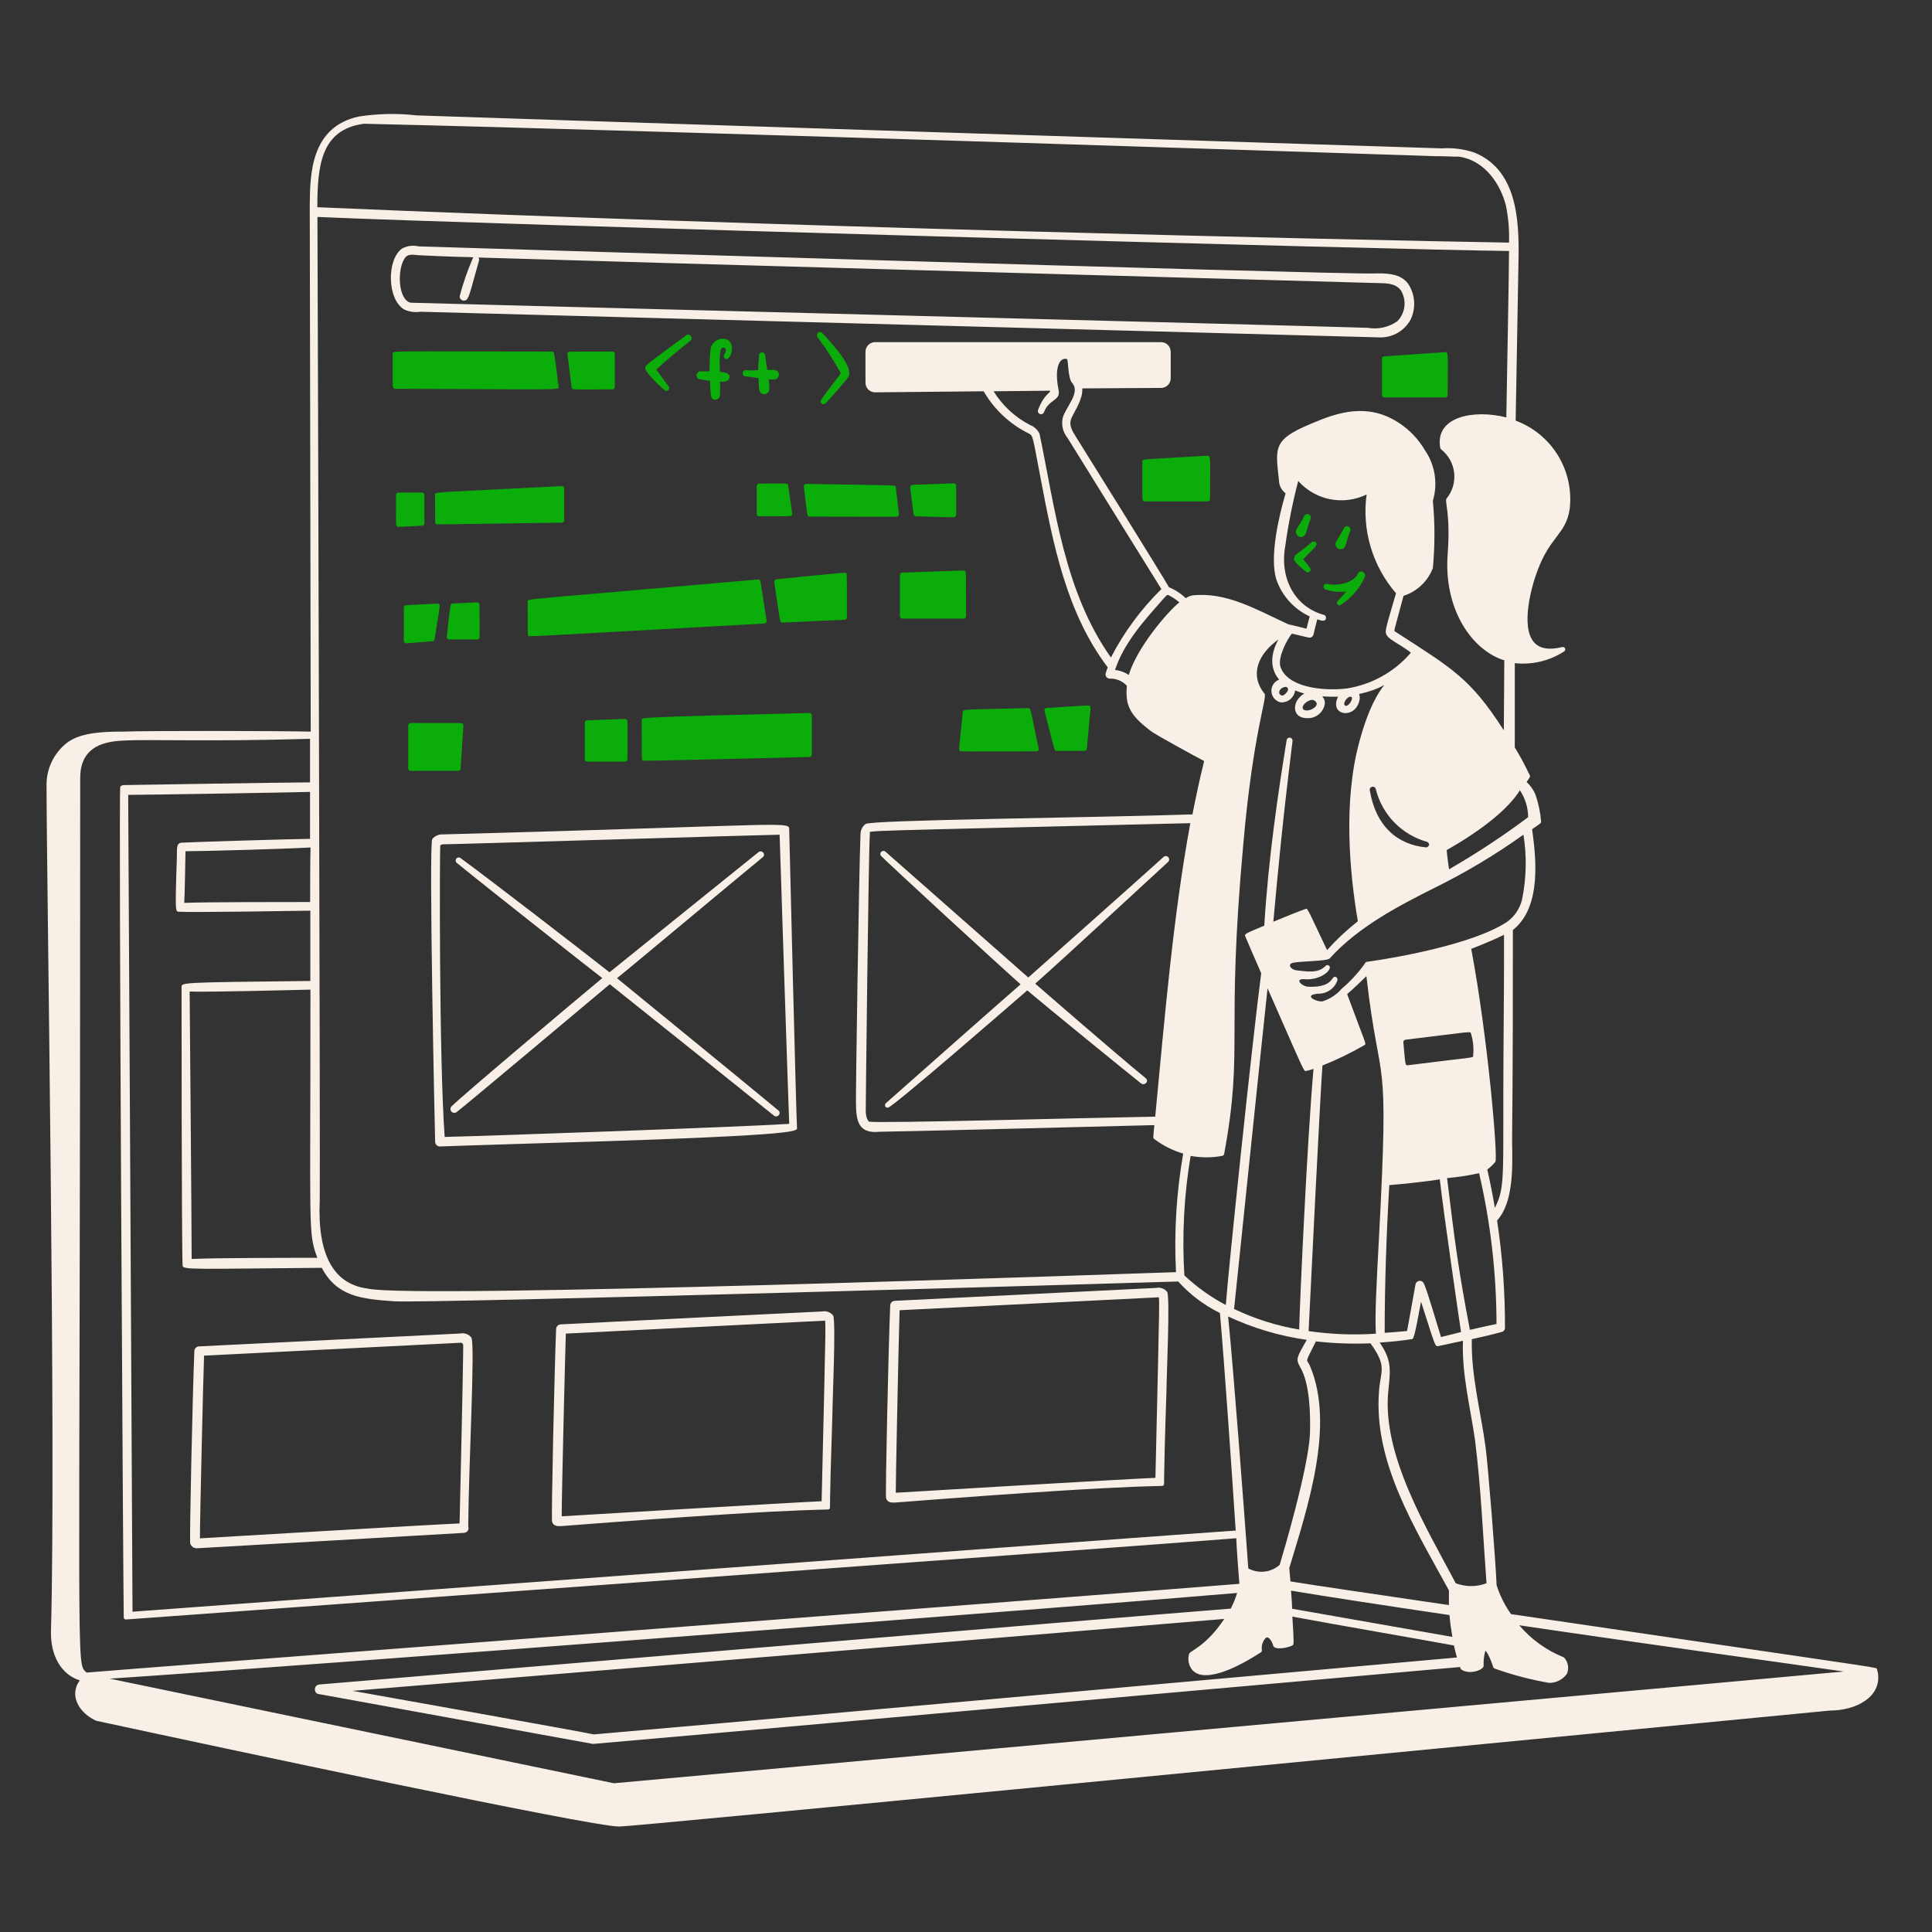 <svg width="500" height="500" viewBox="0 0 154 154" fill="none" xmlns="http://www.w3.org/2000/svg">
<rect x="0" y="0" width="154" height="154" fill="#333333" stroke="none"/>
<path d="M107.314 47.148C107.096 47.417 106.864 47.673 106.617 47.915C106.59 47.946 106.573 47.985 106.568 48.026C106.563 48.067 106.57 48.108 106.588 48.145C106.605 48.183 106.633 48.214 106.669 48.236C106.704 48.257 106.744 48.268 106.785 48.267C107.674 47.722 108.377 46.92 108.801 45.968C108.909 45.646 108.41 45.355 108.25 45.707C107.828 46.635 106.234 46.688 105.812 46.543C105.754 46.521 105.69 46.524 105.634 46.55C105.578 46.576 105.534 46.623 105.513 46.681C105.492 46.739 105.494 46.803 105.52 46.859C105.546 46.915 105.593 46.958 105.651 46.98C106.185 47.164 106.754 47.222 107.314 47.148ZM104.532 43.239C104.171 43.56 103.789 43.857 103.39 44.128C103.315 44.177 103.253 44.244 103.212 44.323C103.17 44.402 103.15 44.491 103.152 44.58C103.152 44.856 104.118 45.577 104.126 45.584C104.166 45.615 104.216 45.63 104.267 45.627C104.317 45.623 104.365 45.603 104.401 45.568C104.438 45.533 104.461 45.486 104.467 45.436C104.472 45.386 104.46 45.335 104.432 45.293C104.379 45.194 104.072 44.818 103.88 44.565C104.746 43.699 105.137 43.415 104.846 43.201C104.797 43.17 104.739 43.158 104.682 43.165C104.625 43.172 104.572 43.198 104.532 43.239ZM103.865 42.771C104.172 42.633 104.095 42.281 104.463 41.361C104.477 41.328 104.485 41.292 104.486 41.256C104.487 41.219 104.481 41.183 104.467 41.15C104.454 41.116 104.434 41.085 104.409 41.059C104.384 41.032 104.354 41.011 104.321 40.997C104.288 40.982 104.252 40.974 104.216 40.974C104.18 40.973 104.143 40.979 104.11 40.992C104.076 41.005 104.045 41.025 104.019 41.05C103.993 41.075 103.972 41.105 103.957 41.139C103.528 42.035 103.19 42.219 103.328 42.534C103.345 42.587 103.373 42.636 103.41 42.677C103.447 42.718 103.492 42.751 103.543 42.774C103.594 42.796 103.649 42.808 103.704 42.807C103.76 42.807 103.815 42.795 103.865 42.771ZM107.023 43.745C107.33 43.607 107.261 43.247 107.621 42.334C107.65 42.267 107.652 42.191 107.625 42.123C107.599 42.055 107.546 42 107.479 41.97C107.412 41.941 107.336 41.939 107.268 41.966C107.199 41.992 107.145 42.045 107.115 42.112C106.762 42.879 106.349 43.201 106.479 43.507C106.496 43.56 106.525 43.609 106.563 43.651C106.6 43.692 106.647 43.725 106.698 43.748C106.749 43.77 106.805 43.781 106.861 43.781C106.917 43.781 106.972 43.768 107.023 43.745ZM44.528 30.821C44.16 28.085 44.229 28.023 43.991 28.023C30.592 28.023 31.305 27.931 31.305 28.215V30.752C31.305 30.86 31.39 30.99 31.497 30.99C45.057 31.036 44.574 31.112 44.528 30.821ZM48.813 28.023C45.149 28.023 45.363 28.023 45.279 28.085C45.195 28.146 45.21 28.031 45.563 30.867C45.563 31.105 45.601 31.036 48.813 31.036C48.864 31.036 48.912 31.016 48.948 30.98C48.984 30.944 49.004 30.895 49.004 30.844V28.207C49.002 28.158 48.981 28.111 48.946 28.077C48.91 28.042 48.862 28.023 48.813 28.023ZM115.194 28.069L110.334 28.407C110.311 28.407 110.287 28.411 110.265 28.421C110.243 28.43 110.223 28.444 110.207 28.461C110.191 28.478 110.178 28.498 110.169 28.521C110.161 28.543 110.157 28.567 110.158 28.591V31.488C110.158 31.539 110.178 31.588 110.214 31.624C110.25 31.66 110.299 31.68 110.35 31.68H115.202C115.253 31.68 115.302 31.66 115.337 31.624C115.373 31.588 115.394 31.539 115.394 31.488C115.394 28.207 115.478 28.062 115.194 28.069ZM33.827 41.714V39.452C33.827 39.401 33.807 39.353 33.771 39.317C33.735 39.281 33.686 39.261 33.635 39.261H31.757C31.707 39.261 31.658 39.281 31.622 39.317C31.586 39.353 31.566 39.401 31.566 39.452C31.566 41.989 31.566 41.867 31.627 41.944C31.688 42.02 31.627 42.005 33.643 41.905C33.692 41.901 33.738 41.88 33.772 41.844C33.806 41.809 33.825 41.763 33.827 41.714ZM44.773 38.747C34.287 39.291 34.678 39.176 34.678 39.452C34.678 41.798 34.678 41.683 34.732 41.752C34.785 41.821 34.195 41.813 44.781 41.66C44.832 41.66 44.88 41.64 44.916 41.604C44.952 41.568 44.972 41.519 44.972 41.468V38.939C44.974 38.913 44.969 38.886 44.959 38.862C44.95 38.838 44.935 38.816 44.916 38.798C44.897 38.78 44.875 38.766 44.85 38.757C44.825 38.748 44.799 38.745 44.773 38.747ZM60.318 38.739V40.962C60.318 41.013 60.339 41.062 60.374 41.098C60.41 41.134 60.459 41.154 60.51 41.154C63.147 41.154 63.017 41.154 63.101 41.085C63.185 41.016 63.17 41.085 62.825 38.709C62.825 38.479 62.71 38.548 60.525 38.548C60.499 38.546 60.472 38.549 60.447 38.558C60.422 38.566 60.399 38.58 60.38 38.598C60.36 38.616 60.345 38.638 60.334 38.662C60.324 38.687 60.318 38.713 60.318 38.739ZM71.609 41.116C71.694 41.016 71.671 41.116 71.402 38.862C71.402 38.624 71.786 38.709 64.266 38.571C64.239 38.571 64.212 38.576 64.187 38.587C64.162 38.598 64.14 38.614 64.122 38.635C64.103 38.655 64.09 38.679 64.082 38.705C64.074 38.731 64.071 38.758 64.074 38.785C64.366 41.177 64.312 41.177 64.542 41.177C72.054 41.177 71.525 41.238 71.609 41.116ZM73.004 41.154C76.27 41.246 76.071 41.261 76.155 41.154C76.239 41.047 76.216 41.208 76.216 38.716C76.214 38.665 76.192 38.616 76.155 38.58C76.118 38.545 76.069 38.525 76.017 38.525C72.46 38.663 72.667 38.624 72.591 38.716C72.514 38.808 72.537 38.716 72.82 40.962C72.824 41.011 72.844 41.057 72.878 41.092C72.911 41.127 72.956 41.149 73.004 41.154ZM34.64 50.95C35.092 48.114 35.092 48.267 35.008 48.175C34.923 48.083 35.053 48.099 32.371 48.244C32.322 48.248 32.278 48.27 32.245 48.306C32.212 48.341 32.194 48.388 32.194 48.436V51.088C32.194 51.139 32.215 51.188 32.251 51.224C32.286 51.26 32.335 51.28 32.386 51.28L34.494 51.111C34.532 51.103 34.567 51.083 34.593 51.054C34.619 51.026 34.636 50.989 34.64 50.95ZM38.227 50.782C38.227 47.999 38.227 48.152 38.166 48.068C38.104 47.984 38.212 48.014 36.088 48.106C35.866 48.106 35.912 48.106 35.613 50.759C35.61 50.786 35.612 50.813 35.62 50.839C35.629 50.865 35.642 50.889 35.66 50.909C35.678 50.93 35.701 50.946 35.726 50.957C35.751 50.968 35.778 50.974 35.805 50.973H38.035C38.086 50.973 38.135 50.953 38.171 50.917C38.207 50.881 38.227 50.832 38.227 50.782ZM42.06 47.968C42.06 50.743 42.06 50.59 42.113 50.674C42.167 50.759 41.032 50.797 60.932 49.701C60.958 49.699 60.984 49.692 61.008 49.679C61.032 49.667 61.052 49.65 61.069 49.629C61.086 49.608 61.098 49.584 61.104 49.558C61.111 49.532 61.112 49.505 61.108 49.478L60.617 46.351C60.61 46.303 60.584 46.26 60.546 46.23C60.507 46.2 60.459 46.186 60.41 46.19C41.147 47.892 42.06 47.693 42.06 47.968ZM67.508 49.21C67.508 45.569 67.508 45.784 67.447 45.7C67.386 45.615 67.715 45.6 61.89 46.175C61.838 46.182 61.79 46.21 61.758 46.251C61.725 46.292 61.709 46.344 61.713 46.397C62.204 49.609 62.143 49.624 62.373 49.624L67.325 49.402C67.374 49.4 67.421 49.379 67.455 49.343C67.489 49.307 67.508 49.26 67.508 49.21ZM71.732 45.837V49.118C71.732 49.169 71.752 49.218 71.788 49.254C71.824 49.29 71.873 49.31 71.924 49.31H76.806C76.857 49.31 76.906 49.29 76.942 49.254C76.978 49.218 76.998 49.169 76.998 49.118C76.998 45.362 76.998 45.615 76.937 45.531C76.875 45.447 77.236 45.454 71.916 45.646C71.867 45.648 71.82 45.669 71.785 45.705C71.751 45.74 71.732 45.788 71.732 45.837ZM96.246 36.325C90.88 36.654 91.056 36.547 91.056 36.808V39.774C91.056 39.825 91.076 39.874 91.112 39.91C91.148 39.946 91.197 39.966 91.248 39.966H96.261C96.312 39.966 96.361 39.946 96.397 39.91C96.432 39.874 96.453 39.825 96.453 39.774C96.453 36.517 96.537 36.309 96.246 36.325ZM36.717 61.26C36.955 57.473 36.962 57.78 36.886 57.696C36.809 57.611 37.115 57.634 32.731 57.634C32.68 57.634 32.631 57.655 32.595 57.691C32.559 57.727 32.539 57.775 32.539 57.826V61.252C32.539 61.303 32.559 61.352 32.595 61.388C32.631 61.424 32.68 61.444 32.731 61.444H36.525C36.574 61.442 36.621 61.423 36.656 61.389C36.691 61.355 36.713 61.309 36.717 61.26ZM46.797 57.42C46.747 57.422 46.7 57.443 46.666 57.478C46.632 57.514 46.613 57.562 46.613 57.611V60.517C46.613 60.567 46.633 60.616 46.669 60.652C46.705 60.688 46.754 60.708 46.804 60.708H49.825C49.875 60.708 49.924 60.688 49.96 60.652C49.996 60.616 50.016 60.567 50.016 60.517V57.496C50.014 57.445 49.992 57.396 49.955 57.36C49.918 57.325 49.868 57.305 49.817 57.305L46.797 57.42ZM64.511 56.83C50.43 57.197 51.151 57.159 51.151 57.435C51.151 60.693 51.151 60.501 51.204 60.586C51.258 60.67 50.438 60.678 64.527 60.34C64.576 60.337 64.621 60.315 64.655 60.28C64.689 60.244 64.709 60.198 64.711 60.149V57.021C64.712 56.995 64.707 56.969 64.698 56.945C64.688 56.92 64.673 56.898 64.654 56.88C64.635 56.862 64.613 56.848 64.588 56.84C64.564 56.831 64.537 56.827 64.511 56.83ZM76.745 56.761C76.423 59.919 76.415 59.727 76.5 59.827C76.584 59.926 76.094 59.888 82.586 59.888C82.618 59.891 82.65 59.886 82.68 59.873C82.709 59.861 82.735 59.841 82.755 59.816C82.775 59.791 82.788 59.761 82.793 59.729C82.798 59.698 82.796 59.665 82.785 59.635C82.111 56.454 82.18 56.439 81.95 56.446C76.584 56.569 76.768 56.523 76.745 56.761ZM84.234 59.85H86.442C86.49 59.85 86.537 59.832 86.572 59.799C86.608 59.766 86.629 59.721 86.633 59.673C86.955 56.155 86.963 56.377 86.871 56.285C86.779 56.193 87.009 56.216 83.429 56.431C83.402 56.433 83.375 56.442 83.351 56.456C83.327 56.469 83.306 56.488 83.29 56.511C83.274 56.533 83.263 56.559 83.258 56.587C83.253 56.614 83.254 56.642 83.261 56.669C84.104 59.942 84.027 59.85 84.234 59.85ZM54.7 26.72C51.84 28.859 51.442 29.066 51.427 29.334C51.427 29.74 52.96 31.112 53.013 31.128C53.056 31.151 53.105 31.16 53.153 31.153C53.201 31.145 53.245 31.123 53.279 31.088C53.313 31.053 53.335 31.008 53.341 30.96C53.347 30.912 53.337 30.863 53.312 30.821C53.075 30.507 52.492 29.717 52.308 29.457C52.684 29.089 54.278 27.74 55.029 27.157C55.305 26.942 54.976 26.513 54.7 26.72ZM65.523 26.521C65.476 26.484 65.417 26.465 65.357 26.467C65.297 26.47 65.24 26.493 65.196 26.534C65.152 26.574 65.124 26.629 65.116 26.688C65.109 26.748 65.122 26.808 65.155 26.858C65.842 27.775 66.464 28.738 67.018 29.74C67.018 29.817 65.899 31.181 65.446 31.879C65.415 31.924 65.403 31.98 65.412 32.034C65.42 32.088 65.449 32.137 65.492 32.17C65.536 32.202 65.588 32.219 65.642 32.219C65.696 32.219 65.748 32.202 65.791 32.17C66.221 31.718 67.439 30.331 67.608 30.07C68.068 29.326 66.596 27.686 65.523 26.521ZM57.927 27.05C57.792 27.006 57.649 26.991 57.508 27.007C57.367 27.023 57.231 27.069 57.109 27.141C56.987 27.214 56.882 27.312 56.801 27.428C56.72 27.544 56.665 27.677 56.639 27.816C56.577 28.41 56.551 29.006 56.562 29.602H55.796C55.72 29.614 55.651 29.653 55.601 29.711C55.551 29.769 55.523 29.844 55.523 29.921C55.523 29.997 55.551 30.072 55.601 30.13C55.651 30.188 55.72 30.227 55.796 30.239L56.601 30.361C56.595 30.772 56.624 31.182 56.685 31.588C56.754 32.002 57.337 31.917 57.383 31.534C57.413 31.167 57.413 30.797 57.383 30.43C57.743 30.43 58.095 30.43 58.149 30.078C58.203 29.725 57.743 29.671 57.383 29.641C57.314 28.046 57.474 27.809 57.505 27.77C57.712 27.609 58.042 27.77 57.735 28.253C57.699 28.306 57.686 28.371 57.697 28.434C57.709 28.497 57.744 28.553 57.797 28.591C58.164 28.866 58.755 27.441 57.927 27.05ZM60.433 29.51C60.102 29.533 59.769 29.533 59.437 29.51C59.372 29.51 59.309 29.536 59.263 29.582C59.217 29.628 59.192 29.691 59.192 29.756C59.192 29.821 59.217 29.883 59.263 29.929C59.309 29.975 59.372 30.001 59.437 30.001L60.203 30.101C60.625 30.162 60.395 29.993 60.51 31.013C60.51 31.12 60.553 31.224 60.629 31.3C60.705 31.376 60.809 31.419 60.916 31.419C61.024 31.419 61.127 31.376 61.203 31.3C61.28 31.224 61.322 31.12 61.322 31.013C61.318 30.756 61.3 30.501 61.269 30.246H61.706C61.807 30.246 61.905 30.206 61.977 30.134C62.049 30.062 62.089 29.965 62.089 29.863C62.089 29.761 62.049 29.664 61.977 29.592C61.905 29.52 61.807 29.48 61.706 29.48C61.07 29.48 61.161 29.526 61.146 29.403C61.085 29.05 61.024 28.69 60.993 28.338C60.993 28.273 60.967 28.21 60.921 28.164C60.875 28.118 60.813 28.092 60.748 28.092C60.683 28.092 60.62 28.118 60.574 28.164C60.528 28.21 60.502 28.273 60.502 28.338C60.464 28.828 60.433 29.326 60.433 29.51Z" fill="#0BAD0A"/>
<path d="M112.427 25.501C112.646 25.055 112.746 24.56 112.72 24.063C112.693 23.567 112.539 23.086 112.274 22.665C111.653 21.745 110.404 21.776 109.399 21.799C106.295 21.876 33.421 19.645 33.344 19.637C32.9 19.53 32.431 19.596 32.033 19.821C30.815 20.711 30.853 23.876 32.225 24.674C32.631 24.856 33.081 24.918 33.52 24.85L110.051 26.896C110.535 26.895 111.01 26.765 111.427 26.52C111.845 26.275 112.19 25.923 112.427 25.501ZM37.675 20.611C37.258 21.584 36.912 22.585 36.64 23.608C36.638 23.654 36.645 23.699 36.661 23.742C36.677 23.785 36.702 23.824 36.733 23.857C36.765 23.89 36.803 23.916 36.845 23.934C36.887 23.952 36.932 23.961 36.978 23.961C37.322 23.961 37.384 23.646 37.905 21.761C38.189 20.703 38.265 20.672 38.127 20.527C49.112 20.872 110.013 22.566 110.135 22.573C111.078 22.573 111.592 22.865 111.799 23.409C111.955 23.776 111.998 24.181 111.923 24.573C111.848 24.965 111.658 25.325 111.377 25.609C111.038 25.846 110.656 26.015 110.252 26.104C109.849 26.193 109.431 26.202 109.024 26.13C104.555 25.977 32.808 24.145 32.731 24.129C31.727 23.884 31.642 21.515 32.256 20.588C32.478 20.258 32.815 20.274 33.344 20.343C38.327 20.588 37.744 20.412 37.675 20.611ZM62.909 66.181C62.909 65.415 63.553 65.752 35.314 66.511C35.152 66.499 34.99 66.527 34.84 66.591C34.691 66.655 34.559 66.754 34.456 66.879C34.164 67.316 34.67 90.802 34.686 91.025C34.69 91.121 34.731 91.213 34.801 91.28C34.871 91.347 34.964 91.385 35.061 91.385C35.061 91.385 38.074 91.277 40.711 91.201C63.852 90.534 63.553 90.204 63.53 89.89C63.469 89.3 62.917 66.588 62.909 66.181ZM35.092 67.408C35.092 67.354 35.237 67.308 35.314 67.3C36.334 67.3 61.238 66.534 62.143 66.534C62.212 68.833 62.856 88.395 62.909 89.583C58.969 89.836 38.311 90.565 35.444 90.626C34.992 84.363 35.046 67.868 35.092 67.408Z" fill="#F8F0E7"/>
<path d="M36.403 88.641C37.001 88.204 48.23 78.76 48.606 78.453C51.572 80.822 59.912 87.483 61.69 88.924C61.966 89.147 62.319 88.748 62.051 88.518C58.877 85.881 50.813 79.32 49.181 77.971C49.947 77.373 59.583 69.309 60.809 68.32C61.07 68.098 60.732 67.714 60.464 67.921C57.298 70.466 49.825 76.499 48.583 77.503C46.206 75.625 38.534 69.715 36.686 68.381C36.635 68.351 36.575 68.341 36.516 68.352C36.458 68.364 36.406 68.396 36.37 68.442C36.333 68.489 36.315 68.547 36.318 68.607C36.321 68.666 36.346 68.722 36.387 68.764C39.017 70.911 47.809 77.825 48.008 77.963C45.494 80.055 36.832 87.345 36.019 88.165C35.956 88.216 35.916 88.29 35.907 88.37C35.899 88.451 35.922 88.532 35.973 88.595C36.024 88.658 36.098 88.698 36.178 88.707C36.259 88.715 36.34 88.691 36.403 88.641ZM91.332 85.95C88.795 83.865 83.521 79.281 82.517 78.407C84.763 76.43 91.715 69.976 93.111 68.703C93.162 68.654 93.193 68.587 93.195 68.516C93.197 68.445 93.171 68.376 93.122 68.324C93.073 68.272 93.006 68.242 92.935 68.239C92.864 68.237 92.794 68.263 92.743 68.312C91.708 69.27 82.272 77.641 81.965 77.917C80.723 76.836 70.95 68.197 70.567 67.875C70.519 67.838 70.459 67.82 70.398 67.825C70.338 67.829 70.281 67.856 70.239 67.9C70.197 67.943 70.173 68.001 70.171 68.062C70.17 68.123 70.19 68.182 70.23 68.228C70.866 68.879 79.673 76.982 81.352 78.461C80.455 79.228 71.571 87.085 70.621 87.928C70.585 87.956 70.56 87.995 70.548 88.038C70.537 88.082 70.54 88.128 70.558 88.17C70.575 88.212 70.606 88.246 70.645 88.269C70.684 88.292 70.729 88.301 70.774 88.296C71.134 88.296 81.176 79.557 81.881 78.944C83.56 80.362 89.462 85.168 90.949 86.356C91.255 86.571 91.608 86.18 91.332 85.95ZM15.745 123.41C15.745 123.41 36.617 122.215 36.993 122.184C37.053 122.18 37.111 122.161 37.162 122.131C37.214 122.1 37.257 122.057 37.289 122.007C37.321 121.956 37.341 121.898 37.347 121.839C37.352 121.779 37.344 121.719 37.322 121.663C37.361 116.604 37.89 107.099 37.568 106.608C37.463 106.48 37.326 106.383 37.171 106.328C37.015 106.273 36.848 106.261 36.686 106.294L15.86 107.321C15.762 107.325 15.669 107.366 15.601 107.436C15.533 107.506 15.493 107.599 15.492 107.697C15.361 110.709 15.093 122.813 15.162 123.027C15.198 123.15 15.276 123.256 15.383 123.326C15.489 123.397 15.618 123.426 15.745 123.41ZM36.924 107.221C36.924 107.85 36.886 110.54 36.633 121.433C34.525 121.517 16.366 122.598 15.936 122.621C15.936 121.004 16.197 109.881 16.266 108.057L36.732 107.03C36.782 107.032 36.83 107.052 36.866 107.088C36.901 107.123 36.922 107.171 36.924 107.221ZM44.007 121.295C44.106 121.655 44.451 121.67 44.811 121.64C67.133 119.907 65.983 120.513 66.136 120.229C66.198 120.107 66.083 120.735 66.351 112.717C66.351 111.728 66.65 105.228 66.405 104.853C66.301 104.724 66.164 104.626 66.008 104.57C65.853 104.515 65.685 104.504 65.523 104.538C65.416 104.538 45.762 105.504 44.704 105.566C44.605 105.568 44.511 105.608 44.441 105.678C44.371 105.748 44.331 105.842 44.328 105.941C44.206 108.77 43.93 121.034 44.007 121.295ZM44.773 120.866C44.773 119.202 45.041 108.057 45.103 106.301L65.676 105.274C65.853 105.274 65.853 104.147 65.492 119.662C63.361 119.754 45.225 120.835 44.75 120.866H44.773ZM70.628 119.424C70.736 119.777 71.073 119.792 71.441 119.762C93.762 118.022 92.612 118.635 92.766 118.351C92.827 118.236 92.712 118.819 92.98 110.847C92.98 109.835 93.279 103.366 93.034 102.975C92.931 102.846 92.793 102.748 92.638 102.692C92.482 102.637 92.314 102.626 92.152 102.66L71.333 103.688C71.234 103.69 71.14 103.73 71.07 103.8C71 103.87 70.96 103.964 70.958 104.063C70.828 107.037 70.559 119.141 70.628 119.424ZM71.709 104.439L92.283 103.412C92.459 103.412 92.451 102.3 92.099 117.799C89.991 117.876 71.824 118.957 71.402 118.988C71.379 118.88 71.64 106.286 71.709 104.408V104.439Z" fill="#F8F0E7"/>
<path d="M149.473 132.954C148.63 132.762 144.108 132.149 120.445 128.661C119.945 127.959 119.557 127.183 119.295 126.362C119.195 124.062 118.605 116.765 118.414 115.339C118.03 112.503 117.256 109.667 117.317 106.746C118.138 106.57 118.95 106.378 119.732 106.163C119.799 106.142 119.857 106.1 119.898 106.044C119.94 105.987 119.962 105.919 119.962 105.849C119.972 102.983 119.762 100.121 119.333 97.287C120.621 95.861 120.575 93.178 120.529 90.994C120.529 89.001 120.598 87.606 120.591 74.13C122.944 72.283 122.407 68.182 122.124 66.097C122.806 65.622 122.836 65.622 122.844 65.507C122.785 64.759 122.631 64.022 122.384 63.314C122.222 62.943 121.984 62.609 121.687 62.333C121.947 61.95 121.993 61.919 121.94 61.797C121.503 60.9 121.173 60.264 120.744 59.581V52.859C122.12 53.01 123.506 52.683 124.668 51.931C124.711 51.909 124.743 51.872 124.759 51.827C124.775 51.782 124.774 51.733 124.756 51.689C124.738 51.645 124.704 51.609 124.661 51.589C124.618 51.569 124.568 51.565 124.523 51.579C123.48 51.832 122.729 51.709 122.285 51.203C121.188 49.977 122.078 46.742 122.515 45.592C123.542 42.725 124.814 42.626 125.121 40.564C125.295 39.078 124.965 37.576 124.184 36.3C123.403 35.024 122.216 34.048 120.813 33.527C120.813 33.466 121.02 21.837 121.027 21.477C121.104 18.173 121.204 13.651 117.509 12.156C116.676 11.877 115.795 11.765 114.918 11.827C114.757 11.827 33.766 9.236 33.198 9.197C31.668 9.022 30.121 9.052 28.599 9.289C24.767 10.117 24.713 13.889 24.69 16.341C24.69 16.548 24.736 37.95 24.767 58.317C22.183 58.255 11.889 58.24 9.735 58.317C7.918 58.317 6.332 58.447 5.32 59.221C4.826 59.612 4.425 60.107 4.146 60.672C3.868 61.237 3.719 61.857 3.71 62.487C3.71 69.991 4.476 115.017 4.063 130.01C4.009 131.957 4.883 133.49 6.362 133.943C5.45 135.177 6.362 136.579 7.665 137.162C17.761 139.339 47.05 145.594 49.364 145.594C50.553 145.594 110.196 139.791 145.863 136.349C147.917 136.349 149.949 135.299 149.696 133.398C149.604 132.938 149.604 132.984 149.473 132.954ZM117.578 114.825C118.053 118.589 118.207 122.414 118.49 126.201C117.7 126.502 116.827 126.502 116.037 126.201C113.738 121.839 110.097 115.921 110.672 110.778C110.848 109.122 110.917 108.394 109.974 107.014C110.794 106.961 111.63 106.884 112.504 106.746C112.665 106.746 112.726 106.746 113.27 103.757C114.366 107.129 114.366 107.359 114.635 107.298L116.612 106.876C116.513 109.567 117.21 112.196 117.578 114.825ZM95.05 133.13C96.138 134.31 99.143 132.593 100.5 131.712C100.53 131.694 100.554 131.668 100.569 131.637C100.584 131.605 100.589 131.57 100.584 131.536C100.56 131.376 100.57 131.213 100.612 131.058C100.654 130.902 100.728 130.757 100.829 130.631C100.85 130.601 100.876 130.575 100.906 130.556C100.936 130.536 100.97 130.522 101.006 130.516C101.128 130.516 101.366 130.738 101.481 131.16C101.596 131.582 102.7 131.329 103.014 131.16C103.144 131.083 103.152 131.099 103.014 128.86C106.509 129.512 113.4 130.7 115.892 131.16C115.968 131.49 116.045 131.812 116.129 132.118C107.698 132.885 48.813 138.143 47.333 138.25C46.467 138.051 28.722 134.885 28.101 134.778C44.244 133.452 86.411 130.003 97.587 129.044C96.1 131.283 94.835 131.574 94.781 131.835C94.716 132.056 94.706 132.29 94.752 132.516C94.799 132.742 94.901 132.953 95.05 133.13ZM93.747 101.403C89.377 101.549 32.723 103.557 29.32 102.714C26.576 102.369 25.288 100.001 25.487 95.677C25.533 93.378 25.341 26.199 25.303 17.292C37.767 17.859 112.22 19.936 120.284 20.006C120.284 21.424 120.154 28.437 120.069 33.274C117.509 32.615 114.343 33.19 114.803 35.704C114.811 35.746 114.833 35.783 114.865 35.811C115.154 36.038 115.396 36.32 115.576 36.641C115.755 36.962 115.869 37.315 115.91 37.68C115.952 38.046 115.92 38.416 115.817 38.769C115.714 39.122 115.541 39.45 115.309 39.736C115.125 39.951 115.639 40.886 115.393 44.166C115.064 48.574 117.325 51.832 119.908 52.637C119.908 53.633 119.87 57.343 119.87 58.217C117.179 54.024 115.761 53.296 111.285 50.391C111.055 50.237 111.047 50.644 111.875 47.493C112.405 47.323 112.89 47.037 113.295 46.655C113.699 46.273 114.013 45.805 114.213 45.286C114.382 43.501 114.382 41.705 114.213 39.92C114.417 39.237 114.465 38.517 114.352 37.814C114.239 37.111 113.969 36.442 113.561 35.857C112.861 34.675 111.808 33.742 110.549 33.19C108.104 32.163 105.835 33.19 103.827 34.071C101.527 35.152 101.665 35.804 101.949 38.303C101.952 38.502 102.001 38.698 102.093 38.874C102.185 39.051 102.316 39.205 102.477 39.322C101.941 41.123 101.167 44.442 101.749 46.221C101.972 46.859 102.321 47.445 102.776 47.946C103.23 48.446 103.78 48.85 104.394 49.134C104.34 49.364 104.225 49.793 104.141 50.115C103.765 50.015 103.075 49.846 102.669 49.755C100.086 48.551 97.74 47.179 95.088 47.455C94.883 47.484 94.688 47.563 94.521 47.685C94.133 47.312 93.678 47.015 93.179 46.811C92.766 46.044 85.882 35.007 85.798 34.876C85.453 34.332 85.162 33.857 85.415 33.305C85.667 32.753 86.342 31.772 86.265 30.959L92.551 30.921C92.754 30.921 92.949 30.84 93.093 30.696C93.237 30.553 93.317 30.358 93.317 30.154V28.039C93.317 27.835 93.237 27.64 93.093 27.497C92.949 27.353 92.754 27.272 92.551 27.272H69.754C69.551 27.272 69.356 27.353 69.212 27.497C69.069 27.64 68.988 27.835 68.988 28.039V30.507C68.988 30.71 69.069 30.905 69.212 31.049C69.356 31.193 69.551 31.273 69.754 31.273L78.408 31.189C79.251 32.646 80.508 33.82 82.019 34.562C82.341 34.73 82.31 34.754 82.931 38.042C83.943 43.339 84.985 48.819 88.297 53.196C88.235 53.349 88.189 53.503 88.136 53.656C88.12 53.707 88.116 53.761 88.126 53.814C88.135 53.867 88.156 53.916 88.189 53.959C88.221 54.002 88.263 54.036 88.311 54.059C88.359 54.083 88.412 54.094 88.465 54.093C88.719 54.086 88.971 54.133 89.205 54.231C89.439 54.328 89.649 54.475 89.822 54.66C89.692 56.155 89.983 56.96 91.754 58.286C92.198 58.616 95.195 60.248 95.985 60.662C95.632 62.057 95.333 63.483 95.05 64.916C87.009 65.185 69.417 65.346 68.988 65.683C68.86 65.784 68.757 65.914 68.688 66.061C68.619 66.209 68.585 66.371 68.589 66.534C68.466 69.6 68.206 87.108 68.229 87.912C68.229 89.445 68.482 90.381 70.115 90.212C71.303 90.212 85.989 89.836 92.014 89.683C91.922 90.695 91.892 90.71 92.014 90.795C92.704 91.318 93.483 91.71 94.314 91.952C93.769 95.071 93.576 98.241 93.739 101.403H93.747ZM107.314 54.883C105.482 55.097 102.577 54.806 102.056 53.12C101.857 52.353 102.585 50.981 102.976 50.506L104.309 50.82C104.391 50.839 104.476 50.825 104.547 50.782C104.619 50.739 104.671 50.67 104.693 50.59C104.792 50.161 104.915 49.701 104.999 49.364C105.298 49.463 105.62 49.586 105.689 49.302C105.697 49.272 105.699 49.241 105.695 49.21C105.691 49.179 105.681 49.149 105.665 49.122C105.65 49.094 105.629 49.071 105.604 49.052C105.579 49.033 105.551 49.019 105.521 49.011C103.221 48.375 101.972 46.114 102.454 43.484C102.695 41.751 103.038 40.034 103.482 38.341C104.149 39.089 105.042 39.599 106.026 39.793C107.01 39.987 108.03 39.854 108.932 39.414C108.741 40.818 108.851 42.246 109.256 43.603C109.66 44.961 110.349 46.216 111.277 47.286C110.38 50.352 110.35 50.352 110.58 50.69C110.81 51.027 111.584 51.349 112.465 52.023C111.148 53.565 109.319 54.58 107.314 54.883ZM107.314 56.262C106.916 56.262 107.314 55.534 107.644 55.534C107.973 55.534 107.575 56.239 107.314 56.262ZM104.961 56.071C104.961 56.469 104.194 56.768 103.919 56.569C103.643 56.37 104.064 55.902 104.478 55.802C104.577 55.776 104.681 55.79 104.77 55.84C104.859 55.89 104.925 55.973 104.953 56.071H104.961ZM102.385 55.373C102.354 55.401 102.317 55.42 102.276 55.43C102.236 55.44 102.193 55.44 102.153 55.431C102.112 55.421 102.075 55.401 102.043 55.374C102.011 55.347 101.987 55.312 101.972 55.273C101.887 54.867 102.493 54.645 102.615 54.806C102.738 54.967 102.646 55.151 102.378 55.373H102.385ZM113.753 67.101C113.803 67.122 113.845 67.157 113.874 67.202C113.902 67.247 113.917 67.3 113.914 67.354C113.9 67.406 113.87 67.452 113.829 67.486C113.788 67.52 113.737 67.541 113.684 67.546C111.385 67.339 109.66 65.844 109.185 63C109.172 62.936 109.186 62.87 109.223 62.816C109.259 62.762 109.316 62.725 109.38 62.713C109.444 62.7 109.51 62.714 109.564 62.751C109.618 62.788 109.655 62.844 109.667 62.908C109.916 63.905 110.424 64.819 111.14 65.555C111.857 66.292 112.756 66.825 113.745 67.101H113.753ZM83.705 31.143C83.751 31.335 83.207 31.404 82.732 32.715C82.719 32.775 82.73 32.837 82.76 32.891C82.791 32.944 82.84 32.984 82.898 33.004C82.957 33.024 83.02 33.022 83.077 32.998C83.134 32.974 83.18 32.931 83.207 32.876C83.613 31.772 84.564 31.979 84.38 31.082C84.019 29.342 84.449 28.445 85.046 28.621C85.162 28.621 85.1 30.154 85.476 30.545C86.143 31.312 84.931 32.462 84.709 33.312C84.648 33.59 84.65 33.878 84.717 34.154C84.783 34.43 84.912 34.688 85.093 34.907C85.238 35.129 92.114 46.236 92.574 46.957C90.954 48.55 89.596 50.389 88.55 52.407C84.84 47.171 84.111 40.587 82.862 34.577C82.707 34.252 82.432 33.999 82.095 33.872C80.906 33.255 79.905 32.328 79.198 31.189L83.705 31.143ZM92.62 47.861C92.965 47.478 93.003 47.401 93.133 47.432C93.447 47.59 93.741 47.786 94.007 48.014C93.103 48.727 90.627 51.602 89.975 53.802C89.649 53.58 89.272 53.443 88.879 53.403C89.584 51.272 91.133 49.54 92.62 47.861ZM92.083 89.008C85.874 89.116 70.252 89.553 69.271 89.407C68.988 89.154 69.003 88.595 69.011 88.142C69.011 88.058 69.225 67.737 69.34 66.434C69.34 66.174 67.439 66.289 94.881 65.614C93.517 73.011 92.842 81.044 92.083 89.008ZM94.904 92.136C95.735 92.289 96.587 92.289 97.418 92.136C97.459 92.13 97.496 92.111 97.525 92.082C97.554 92.053 97.573 92.016 97.579 91.975C99.158 83.39 97.687 82.777 99.112 67.193C99.879 58.462 101.029 55.58 100.799 55.297C99.557 53.764 100.323 52.1 101.903 50.973C101.136 52.353 101.351 53.472 101.964 54.17C101.772 54.241 101.609 54.372 101.498 54.543C101.386 54.714 101.333 54.917 101.346 55.121C101.359 55.325 101.437 55.519 101.569 55.675C101.701 55.831 101.88 55.94 102.079 55.986C102.356 56.004 102.63 55.916 102.845 55.74C103.06 55.563 103.2 55.312 103.236 55.036C103.474 55.133 103.717 55.215 103.965 55.281C102.93 55.894 102.96 57.243 104.171 57.243C104.515 57.266 104.853 57.157 105.119 56.94C105.385 56.722 105.559 56.411 105.605 56.071C105.605 55.251 104.746 55.58 106.655 55.534C105.927 57.014 107.927 57.366 108.334 55.933C108.404 55.734 108.404 55.518 108.334 55.319C111.875 54.553 109.936 53.166 108.334 59.198C107.069 63.905 107.567 69.516 108.234 73.433C107.352 74.127 106.531 74.896 105.781 75.732C104.907 73.9 104.532 73.072 104.34 72.712C104.148 72.352 104.141 72.436 104.033 72.467C103.627 72.605 102.539 73.034 101.496 73.471C101.933 68.787 102.186 65.913 103.029 59.053C103.034 58.993 103.017 58.934 102.98 58.886C102.943 58.839 102.89 58.807 102.831 58.798C102.772 58.788 102.711 58.801 102.662 58.834C102.612 58.867 102.576 58.918 102.562 58.976C101.895 63.069 101.105 68.366 100.776 73.785C100.009 74.107 99.611 74.268 99.411 74.383C99.212 74.498 99.227 74.552 99.266 74.651C99.434 75.058 99.925 76.184 100.53 77.572C99.764 83.482 97.894 101.426 97.71 104.025C96.509 103.387 95.398 102.593 94.406 101.664C94.21 98.479 94.378 95.283 94.904 92.136ZM107.383 79.243C107.812 78.875 108.487 78.231 108.916 77.809C110.012 87.414 110.771 82.769 109.905 98.912C109.729 102.178 109.576 105.044 109.675 106.309C107.884 106.429 106.086 106.359 104.309 106.102C104.401 104.148 105.26 86.763 105.413 84.931C106.572 84.472 107.694 83.926 108.771 83.298C108.924 83.16 108.886 83.329 107.383 79.243ZM115.493 126.768V127.941C109.79 127.097 105.022 126.408 102.861 126.055C102.822 125.595 102.792 125.219 102.769 124.989C104.24 120.107 106.417 113.622 104.424 108.892C104.156 108.248 103.942 108.823 104.892 106.922C106.335 107.084 107.788 107.135 109.238 107.076C110.595 108.938 110.043 109.222 109.92 110.908C109.491 116.573 112.718 121.678 115.493 126.768ZM115.539 128.738C115.585 129.305 115.669 129.895 115.769 130.478L102.991 128.232C102.991 127.741 102.937 127.251 102.907 126.791C105.459 127.22 110.12 127.933 115.539 128.738ZM103.558 105.98C101.761 105.676 100.014 105.124 98.369 104.339C98.445 103.634 100.607 82.738 101.036 78.775C103.144 83.566 103.719 84.908 103.926 85.245C104.026 85.406 104.041 85.368 104.095 85.368C104.301 85.33 104.504 85.274 104.7 85.199C104.202 90.779 103.597 103.948 103.558 105.98ZM104.164 106.8C103.344 108.241 103.267 108.333 103.65 108.992C104.417 110.318 104.463 112.771 104.417 114.296C104.286 117.11 102.209 124.054 102.002 124.737C101.683 125.019 101.288 125.202 100.865 125.263C100.443 125.325 100.013 125.261 99.626 125.081C99.465 125.02 99.519 125.196 99.427 123.978C99.128 119.93 98.346 109.46 97.894 104.937C99.88 105.865 101.993 106.493 104.164 106.8ZM114.765 94.006C115.118 97.026 116.26 104.845 116.459 106.179L114.865 106.577C114.612 105.811 113.799 102.944 113.485 102.277C113.451 102.215 113.399 102.164 113.335 102.132C113.272 102.1 113.201 102.088 113.13 102.097C113.06 102.106 112.994 102.136 112.941 102.183C112.888 102.23 112.85 102.293 112.833 102.362C112.603 103.603 112.381 104.853 112.159 106.095C111.507 106.156 110.917 106.202 110.373 106.24C110.373 102.362 110.511 98.398 110.741 94.466C112.021 94.367 114.098 94.129 114.765 94.006ZM111.86 83.083C111.855 83.034 111.871 82.984 111.902 82.946C111.934 82.907 111.979 82.882 112.028 82.876C117.394 82.232 117.179 82.179 117.256 82.393C117.426 82.959 117.483 83.553 117.425 84.141C117.425 84.348 117.647 84.225 112.243 84.908C111.975 84.977 112.021 84.716 111.86 83.083ZM117.164 106.003C116.214 100.997 115.976 99.058 115.347 93.907C116.206 93.832 117.059 93.701 117.9 93.516C118.815 97.457 119.28 101.489 119.287 105.535C118.552 105.681 117.816 105.849 117.164 106.003ZM119.847 83.305C119.77 93.769 120.039 94.52 119.157 96.283C118.981 95.256 118.782 94.221 118.552 93.217C118.793 93.046 119.01 92.842 119.195 92.611C119.418 92.343 118.598 82.646 117.271 75.633C117.915 75.387 119.195 74.866 119.885 74.513C119.893 77.434 119.87 80.416 119.847 83.305ZM121.326 71.685C121.155 72.421 120.719 73.068 120.1 73.502C116.827 75.617 109.031 76.66 108.955 76.667C108.918 76.674 108.884 76.691 108.856 76.715C108.828 76.739 108.806 76.77 108.794 76.805C108.264 77.549 107.643 78.223 106.946 78.814C106.539 79.285 106.008 79.633 105.413 79.818C104.946 79.887 103.811 79.32 105.068 79.205C105.402 79.215 105.731 79.119 106.007 78.93C106.282 78.742 106.491 78.47 106.601 78.154C106.619 78.105 106.619 78.051 106.6 78.002C106.582 77.953 106.547 77.912 106.502 77.886C106.057 77.679 106.425 78.729 104.302 78.653C103.788 78.653 103.129 77.993 103.972 78.055C105.337 78.162 106.272 77.227 105.934 76.974C105.899 76.945 105.854 76.929 105.808 76.929C105.762 76.929 105.717 76.945 105.682 76.974C105.091 77.603 104.21 77.449 103.321 77.342C102.884 77.288 102.554 76.821 103.129 76.729C103.896 76.606 105.774 76.614 105.988 76.399C108.288 73.847 111.599 72.153 114.297 70.796C116.788 69.571 119.175 68.146 121.434 66.534C121.709 68.243 121.672 69.988 121.326 71.685ZM121.15 62.992C121.574 63.629 121.803 64.374 121.809 65.139C119.791 66.648 117.684 68.035 115.501 69.293C115.439 68.856 115.332 68.052 115.317 67.76C118.222 66.112 120.276 64.418 121.15 62.992ZM29.006 9.864C54.201 10.447 114.297 12.447 114.297 12.447C115.393 12.447 115.945 12.501 116.214 12.486H116.283C118.421 12.785 119.64 14.785 120.039 16.395C120.235 17.363 120.318 18.351 120.284 19.339C107 19.116 61.859 18.089 25.296 16.518C25.296 13.13 25.617 10.316 29.006 9.864ZM25.296 100.261C23.349 100.261 17.224 100.261 15.277 100.353C15.277 97.962 15.139 81.435 15.116 79.036C16.565 79.09 23.218 78.921 24.744 78.883C24.759 98.184 24.529 98.215 25.296 100.261ZM24.728 71.9C22.605 71.9 16.151 71.9 14.687 71.969C14.733 71.095 14.763 68.902 14.786 67.852C16.212 67.852 22.544 67.676 24.751 67.553C24.721 68.971 24.721 70.428 24.721 71.846L24.728 71.9ZM24.728 66.864C23.67 66.864 14.924 67.132 14.48 67.17C14.035 67.208 14.119 67.622 14.097 68.389C14.012 70.926 13.989 71.953 14.035 72.375C14.073 72.658 14.135 72.666 14.242 72.674C15.239 72.743 23.724 72.605 24.736 72.59V78.193C14.181 78.315 14.472 78.3 14.472 78.722C14.472 78.921 14.472 99.119 14.556 100.874C14.556 101.235 15.461 101.143 25.648 101.058C26.867 103.358 28.822 103.542 31.42 103.726C34.019 103.91 91.271 102.239 93.915 102.147C94.853 103.19 95.983 104.043 97.242 104.661C97.618 108.977 98.162 116.926 98.499 122C93.678 122.322 13.414 128.263 10.563 128.47C10.563 126.561 10.218 63.36 10.218 63.36C11.475 63.36 23.249 63.169 24.713 63.123V66.81L24.728 66.864ZM6.899 133.322C6.017 132.41 6.393 135.184 6.393 62.034C6.393 59.735 7.926 59.137 9.712 59.037C12.011 58.907 16.227 59.137 24.713 58.892V62.364C22.95 62.364 9.858 62.579 9.858 62.579C9.807 62.58 9.757 62.592 9.711 62.613C9.665 62.634 9.624 62.664 9.589 62.701C9.436 62.87 9.835 128.899 9.865 128.975C9.88 129.01 9.905 129.039 9.936 129.059C9.967 129.08 10.004 129.091 10.041 129.09C10.041 129.09 90.78 123.249 98.545 122.613C98.545 123.104 98.76 125.871 98.79 126.247C88.427 127.09 7.665 133.222 6.899 133.322ZM48.935 142.144L8.746 133.805C23.448 132.846 87.085 127.971 98.614 126.975C98.481 127.406 98.31 127.824 98.1 128.224C90.811 128.784 25.449 134.272 25.449 134.272C24.966 134.318 25.004 135.039 25.449 135.039L47.264 139.009C47.326 139.009 48.912 138.879 116.39 132.877C116.39 132.977 116.436 133.046 116.513 133.099C117.187 133.521 118.26 133.099 118.26 132.785C118.242 132.379 118.289 131.973 118.398 131.582C118.398 131.582 118.621 131.681 119.027 132.885C119.035 132.911 119.048 132.935 119.067 132.955C119.086 132.975 119.109 132.99 119.134 133C120.545 133.504 121.997 133.886 123.473 134.142C123.751 134.146 124.026 134.083 124.274 133.957C124.523 133.832 124.737 133.648 124.898 133.421C124.992 133.204 125.02 132.963 124.978 132.73C124.935 132.497 124.825 132.281 124.661 132.111C123.282 131.56 122.058 130.682 121.096 129.55C131.437 131.083 142.713 132.616 146.967 133.237L48.935 142.144Z" fill="#F8F0E7"/>
</svg>
